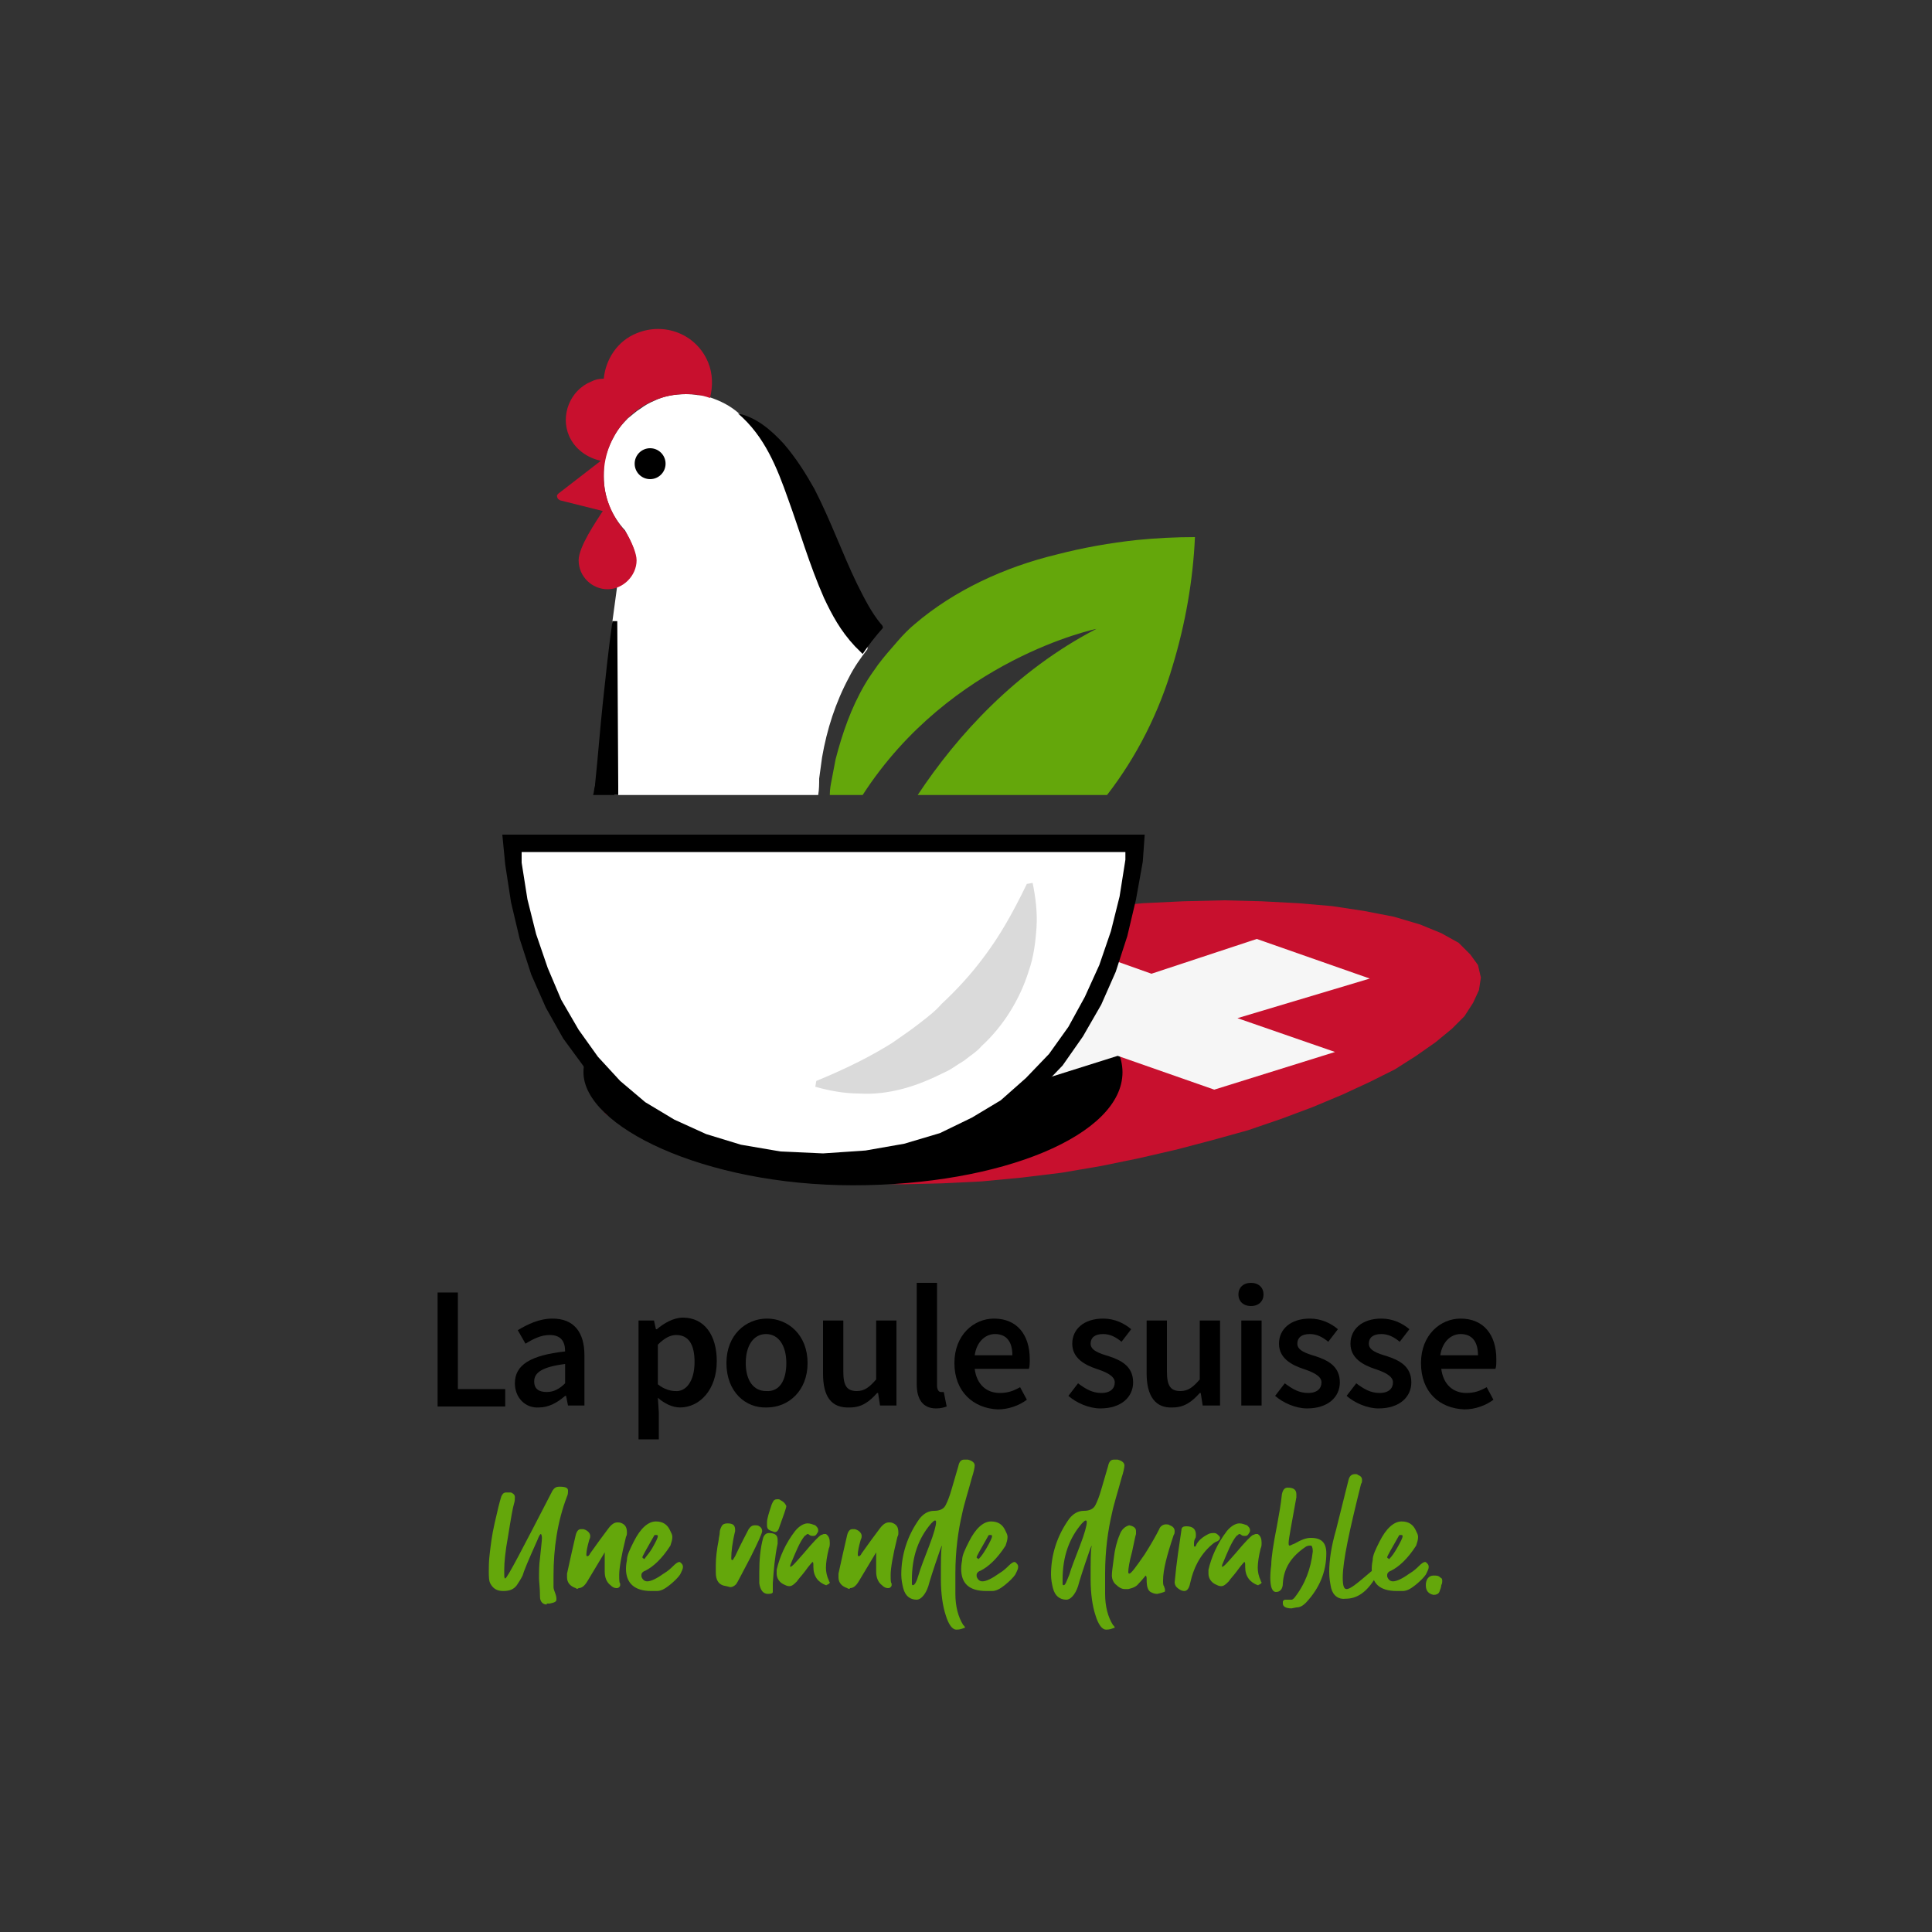 <?xml version="1.0" encoding="UTF-8"?>
<svg xmlns="http://www.w3.org/2000/svg" id="a" viewBox="0 0 200 200">
  <rect x="0" y="0" width="200" height="200" fill="#333333" stroke="none"/>
  <g id="Logos">
    <g id="DE">
      <path d="M85,89.1c.2,2.1,.5,4.4,1,6.8,9.2,.9,17.6-1.6,24.3-6.8h-25.3Z" fill="#7bba4a"></path>
      <path d="M84.8,80.6l.3-2.2c.5-2.9,1.4-5.7,2.8-8.3,.5-1,1.2-2,1.9-2.9v-1.5c-4.9-5.5-6.3-19.5-13.3-22.9h0c-.9-.8-1.9-1.3-3.1-1.7-.3-.1-.7-.2-1-.2h-.2c-.4-.1-.8-.1-1.2-.1-1.2,0-2.3,.2-3.3,.7-.5,.2-1,.5-1.4,.8-.5,.3-.9,.7-1.3,1-.6,.6-1.1,1.2-1.5,2-.4,.7-.7,1.5-.9,2.3-.1,.5-.1,1.1-.1,1.7,0,2.2,.8,4.1,2.2,5.6h0c.6,1.1,1.1,2.2,1.1,2.9,0,1.3-.8,2.3-1.9,2.8l-.5,3.7,.2,17.1h0v.9h21.1c.1-.6,.1-1.2,.1-1.7Z" fill="#fff"></path>
      <g>
        <g>
          <path d="M62.5,49.3c0-4.7,3.8-8.5,8.5-8.5,.9,0,1.7,.1,2.5,.4,.3-1.2,.3-2.5-.2-3.7-1.2-2.9-4.5-4.2-7.4-3-2,.8-3.2,2.7-3.4,4.7-.5,0-.9,.1-1.3,.3-2.2,.9-3.2,3.5-2.3,5.6,.6,1.4,1.9,2.3,3.3,2.6l-4.4,3.4c-.1,.1-.2,.2-.1,.4,0,.1,.1,.2,.3,.3l4.4,1.1c-.7,1.1-2.5,3.7-2.5,5.1,0,1.7,1.4,3,3,3s3-1.4,3-3c0-.7-.5-1.9-1.1-2.9-1.5-1.7-2.3-3.7-2.3-5.8Z" fill="#c8102e"></path>
          <circle cx="67.3" cy="48" r="1.6"></circle>
        </g>
        <path d="M87.8,111.9c3.4-1.4,5.7-2.6,7.8-3.9,1-.7,1.9-1.3,2.8-2s1.7-1.3,2.4-2.1c1.5-1.4,3-3,4.4-4.9,1.5-2,2.8-4.2,4.4-7.5l.6-.1c.3,1.5,.5,3,.4,4.6-.1,1.5-.3,3.1-.8,4.5-.9,2.9-2.6,5.7-4.9,7.8-.5,.6-1.2,1-1.8,1.5-.7,.4-1.3,.9-2,1.2-1.4,.7-2.8,1.3-4.3,1.7-1.5,.4-3,.6-4.6,.5-1.5,0-3.1-.3-4.5-.7l.1-.6Z" fill="#cec8c4"></path>
        <g>
          <g>
            <path d="M104.4,71.7c-3.6,.8-7.6,.4-11.1-1.3-.9-.4-1.7-.9-2.4-1.5-.5,.7-1,1.4-1.4,2.1-1.4,2.4-2.3,5-3,7.7l-.4,2.1-.3,2.1c-.2,1.4-.2,2.8-.3,4.3,0,1.4,.1,2.9,.1,4.3,.1,1.4,.2,2.8,.4,4.3,1.4,0,2.8-.1,4.1-.2,1.4-.2,2.7-.3,4.1-.5l2-.5c.7-.2,1.3-.3,1.9-.5l1.9-.7,.9-.3c.3-.1,.6-.3,.9-.4,4.9-2.2,9.1-5.6,12.4-9.7s5.7-8.9,7.2-13.9c1.3-4.3,2.1-8.8,2.3-13.3-2,0-4,.1-6,.3-2.8,.3-5.6,.8-8.3,1.5-5.4,1.3-10.6,3.7-14.7,7.2-.6,.5-1.2,1.1-1.8,1.8l1.8,1.5c2.8,1.7,6.2,2.8,9.7,3.6Z" fill="none"></path>
            <path d="M91.2,64.6c-1-1.2-1.7-2.6-2.5-4.2-1.5-3.1-2.7-6.5-4.4-9.8-.9-1.6-1.9-3.2-3.2-4.7-1.3-1.4-2.8-2.7-4.7-3.1,1.4,1.2,2.4,2.6,3.2,4.1,.8,1.5,1.4,3.1,2,4.8,1.2,3.3,2.2,6.8,3.7,10.2,.8,1.7,1.7,3.4,3.2,5l.8,.8c.6-.9,1.3-1.8,2.1-2.7,0-.2-.1-.3-.2-.4Z"></path>
          </g>
          <path d="M123.7,55.6c-2,0-4,.1-6,.3-2.8,.3-5.6,.8-8.3,1.5-5.4,1.3-10.6,3.7-14.7,7.2-.6,.5-1.2,1.1-1.8,1.8-.7,.8-1.4,1.6-2,2.4-.5,.7-1,1.4-1.4,2.1-1.4,2.4-2.3,5-3,7.7l-.4,2.1c-.1,.5-.2,1-.2,1.6h3.4c9.1-14.1,24.2-17.2,24.2-17.2-8.3,4.3-14.4,11-18.5,17.2h19.6c3.1-4,5.4-8.6,6.8-13.4,1.3-4.3,2.1-8.8,2.3-13.3Z" fill="#64a70b"></path>
        </g>
        <path d="M64,82.3v-.9l-.1-17.1h-.5c-.4,2.8-.7,5.7-1,8.5s-.5,5.6-.8,8.4v.1c-.1,.3-.1,.7-.2,1h2.6Z"></path>
        <path d="M87.8,111.9c3.4-1.4,5.7-2.6,7.8-3.9,1-.7,1.9-1.3,2.8-2s1.7-1.3,2.4-2.1c1.5-1.4,3-3,4.4-4.9,1.5-2,2.8-4.2,4.4-7.5l.6-.1c.3,1.5,.5,3,.4,4.6-.1,1.5-.3,3.1-.8,4.5-.9,2.9-2.6,5.7-4.9,7.8-.5,.6-1.2,1-1.8,1.5-.7,.4-1.3,.9-2,1.2-1.4,.7-2.8,1.3-4.3,1.7-1.5,.4-3,.6-4.6,.5-1.5,0-3.1-.3-4.5-.7l.1-.6Z" fill="#cec8c4"></path>
        <g>
          <polygon points="122.5 93.3 118.3 93.5 114 93.9 109.7 94.3 105.3 94.9 100.9 95.5 96.7 96.3 92.5 97.1 88.4 98 84.4 99 80.7 100.1 77.1 101.2 73.9 102.3 70.9 103.5 68.3 104.8 66 106 64.1 107.3 62.6 108.7 61.5 110 61 111.3 61 112.7 61.6 114 62.7 115.3 64.5 116.6 67 117.9 70.1 119.1 73.7 120.2 77.4 121.1 81.3 121.8 85.2 122.3 89.3 122.5 93.4 122.6 97.5 122.5 101.6 122.3 105.8 121.9 109.9 121.4 114 120.7 117.9 119.9 121.8 119 125.6 118 129.2 117 132.7 115.8 135.9 114.6 139 113.3 141.8 112 144.4 110.7 146.6 109.3 148.6 107.9 150.3 106.5 151.6 105.2 152.5 103.8 153.1 102.5 153.3 101.2 153 99.9 152.2 98.8 151 97.6 149.2 96.6 147 95.7 144.3 94.9 141.2 94.3 137.9 93.8 134.4 93.5 130.6 93.3 126.7 93.2 122.5 93.3" fill="#c8102e"></polygon>
          <path d="M116.2,111c0,6.5-12.5,11.7-27.9,11.7s-27.9-6.1-27.9-11.7c0-6.5,12.5-11.7,27.9-11.7s27.9,5.2,27.9,11.7"></path>
          <polygon points="138.2 108.9 128.1 105.4 141.8 101.3 130.1 97.2 119.2 100.8 108.5 97 92.8 101.6 103.5 105.4 91 109.2 102.7 113.4 115.7 109.3 125.7 112.8 138.2 108.9" fill="#f6f6f6"></polygon>
        </g>
        <g>
          <polygon points="118.5 86.4 52 86.4 52.3 89.5 52.9 93.4 53.8 97.2 55 100.9 56.5 104.3 58.3 107.5 60.5 110.5 63 113.2 65.8 115.5 68.9 117.5 72.4 119.1 76.3 120.3 80.6 121 85.2 121.2 89.8 120.9 94.1 120.2 98 119 101.5 117.3 104.6 115.3 107.5 112.9 110 110.3 112.1 107.3 114 104 115.5 100.6 116.7 96.9 117.6 93.1 118.3 89.2 118.5 86.4"></polygon>
          <polyline points="116.5 88.2 116.5 89 115.9 92.8 115 96.4 113.8 99.9 112.3 103.2 110.6 106.3 108.6 109.1 106.2 111.6 103.6 113.9 100.6 115.7 97.3 117.3 93.6 118.4 89.6 119.1 85.2 119.4 80.8 119.2 76.7 118.5 73.1 117.4 69.8 115.9 66.8 114.1 64.2 111.9 61.9 109.4 59.9 106.6 58.1 103.5 56.7 100.2 55.5 96.7 54.6 93.1 54 89.3 54 88.2 116.5 88.2" fill="#fff"></polyline>
        </g>
        <path d="M84.5,111.9c3.4-1.4,5.7-2.6,7.8-3.9,1-.7,1.9-1.3,2.8-2s1.7-1.3,2.4-2.1c1.5-1.4,3-3,4.4-4.9,1.5-2,2.8-4.2,4.4-7.5l.6-.1c.3,1.5,.5,3,.4,4.6-.1,1.5-.3,3.1-.8,4.5-.9,2.9-2.6,5.7-4.9,7.8-.5,.6-1.2,1-1.8,1.5-.7,.4-1.3,.9-2,1.2-1.4,.7-2.8,1.3-4.3,1.7-1.5,.4-3,.6-4.6,.5-1.5,0-3.1-.3-4.5-.7l.1-.6Z" fill="#dadada"></path>
      </g>
      <g>
        <path d="M56.6,166.1c-.4,0-.7-.3-.7-.8,0-.9-.1-1.6-.1-1.9,0-.7,0-1.4,.1-2.1,.1-1,.2-1.8,.2-2.1s-.1-.4-.1-.4c-.1,0-.2,.2-.4,.7-.9,2-1.4,3.2-1.5,3.6-.2,.4-.4,.7-.6,1-.3,.4-.7,.6-1.4,.6-.6,0-1-.2-1.3-.7-.2-.3-.2-.8-.2-1.4,0-.4,0-1,.1-1.8s.2-1.8,.5-3.1,.5-2.2,.7-2.8c.1-.2,.2-.4,.5-.4h.5c.2,.1,.4,.2,.4,.5,0,.2,0,.4-.1,.7s-.3,1.4-.6,3.3c-.3,1.6-.4,2.8-.4,3.4v.5c0,.3,0,.5,.1,.5,.2,0,1.8-3.1,4.9-9.1,.2-.3,.4-.4,.7-.4,.6,0,.9,.1,.9,.4,0,.2,0,.4-.1,.6-1,2.6-1.4,5.4-1.4,8.2v1.2c0,.2,.1,.4,.2,.7s.1,.4,.1,.6-.2,.3-.7,.4h-.3v.1Z" fill="#64a70b"></path>
        <path d="M59.6,164.4c-.6-.2-.9-.6-.9-1.1v-.4c.3-1.4,.6-2.7,.9-4,.1-.4,.3-.6,.5-.6h.3c.4,.1,.7,.4,.7,.7,0,.1,0,.2-.1,.4-.2,.7-.3,1.2-.3,1.5,0,.1,0,.2,.1,.2s.2-.1,.3-.3c.7-1,1.3-1.8,1.9-2.6,.3-.4,.6-.6,.9-.6,.2,0,.3,0,.5,.1,.4,.2,.5,.5,.5,1,0,.1,0,.2-.1,.4-.5,2-.7,3.3-.7,3.9,0,.5,0,.9,.1,.9v.2q0,.1-.1,.2c-.1,.1-.2,.1-.3,.1-.2,0-.4-.1-.6-.3-.4-.3-.6-.8-.6-1.4v-2l-1.8,3c-.3,.5-.6,.7-.9,.7-.1,.1-.2,.1-.3,0Z" fill="#64a70b"></path>
        <path d="M64.8,162.4c0-.1,0-.4,.1-.9,0-.5,.3-1.1,.7-1.9,.7-1.4,1.5-2.1,2.3-2.1,.7,0,1.2,.3,1.5,1,.1,.2,.2,.4,.2,.6,0,.3-.1,.6-.2,.9-.9,1.4-1.8,2.2-2.6,2.6-.3,.1-.4,.3-.4,.4v.2c.1,.3,.3,.5,.6,.5,.4,0,1-.3,1.7-.8,.5-.3,.8-.6,1-.8,.3-.3,.5-.4,.6-.4s.1,0,.2,.1,.2,.2,.2,.4-.1,.4-.3,.8c-.2,.3-.6,.7-1.1,1.1-.5,.4-.9,.6-1.3,.6h-.6c-1.7,0-2.6-.8-2.6-2.3Zm2.7-2.1c.4-.7,.6-1.1,.6-1.3q0-.1-.2-.1t-.2,.1c-.8,1.4-1.2,2.1-1.2,2.2s.1,.1,.2,.2c.2-.3,.5-.6,.8-1.1Z" fill="#64a70b"></path>
        <path d="M75.2,164.2c-.8-.1-1.1-.6-1.1-1.4v-.8c0-.7,.1-1.6,.3-2.6,0-.2,.1-.5,.1-.7,0-.3,.1-.5,.2-.7s.3-.3,.6-.3c.6,0,.8,.2,.8,.7v.1c-.3,1.2-.4,2.2-.4,2.8q0,.2,.1,.2c.1,0,.1-.1,.3-.4,.6-1.3,1.1-2.2,1.4-2.8,.2-.3,.4-.4,.6-.4s.4,0,.5,.1c.2,.1,.3,.3,.3,.5s-.4,1.1-1.2,2.7c-.9,1.7-1.4,2.7-1.5,2.8-.2,.2-.4,.3-.6,.3l-.4-.1Z" fill="#64a70b"></path>
        <path d="M79.5,165c-.5,0-.8-.4-.9-1.1v-1.1c0-1.3,.1-2.5,.4-3.6,.1-.3,.3-.5,.6-.5,.6,0,.9,.2,.9,.7v.4c-.3,1.4-.4,2.7-.5,4.1v.9c0,.1-.1,.2-.5,.2h0Zm.4-6.5c-.3-.1-.5-.2-.5-.6v-.3c0-.4,.2-1,.5-1.9l.1-.2c.1-.2,.2-.3,.5-.3,.1,0,.2,0,.3,.1,.4,.2,.5,.4,.6,.6,0,.2-.3,1-.8,2.4-.1,.2-.2,.3-.4,.3l-.3-.1Z" fill="#64a70b"></path>
        <path d="M85.5,164.1c-.8-.3-1.3-.9-1.3-1.9,0-.4,0-.5-.1-.5,0,0-.3,.3-.8,1-.3,.4-.6,.7-.8,1-.3,.3-.5,.5-.8,.5-.2,0-.4-.1-.6-.2-.4-.2-.7-.6-.7-1.1v-.4c.3-1.3,.9-2.7,1.9-4,.4-.5,.9-.8,1.3-.8,.3,0,.5,.1,.8,.2,.2,.2,.3,.3,.3,.5,0,.1,0,.2-.1,.3-.1,.2-.2,.3-.4,.3-.1,0-.3,0-.4-.1s-.2-.1-.2-.1c-.1,0-.1,.1-.3,.2-.5,.6-.9,1.6-1.4,2.8-.1,.2-.1,.3-.1,.3v.1c.2,0,.6-.5,1.4-1.4,1-1.2,1.6-1.8,1.8-1.9,.1,0,.2-.1,.3-.1h.2c.3,.2,.4,.5,.4,.9,0,.2,0,.4-.1,.6-.2,.8-.3,1.5-.3,2,0,.4,.1,.9,.3,1.3,0,.1,.1,.2,.1,.2,0,.1-.1,.2-.4,.3,.2,.1,.1,.1,0,0Z" fill="#64a70b"></path>
        <path d="M87.7,164.4c-.6-.2-.9-.6-.9-1.1v-.4c.3-1.4,.6-2.7,.9-4,.1-.4,.3-.6,.5-.6h.3c.4,.1,.7,.4,.7,.7,0,.1,0,.2-.1,.4-.2,.7-.3,1.2-.3,1.5,0,.1,0,.2,.1,.2s.2-.1,.3-.3c.7-1,1.3-1.8,1.9-2.6,.3-.4,.6-.6,.9-.6,.2,0,.3,0,.5,.1,.4,.2,.5,.5,.5,1,0,.1,0,.2-.1,.4-.5,2-.7,3.3-.7,3.9,0,.5,0,.9,.1,.9v.2q0,.1-.1,.2c-.1,.1-.2,.1-.3,.1-.2,0-.4-.1-.6-.3-.4-.3-.6-.8-.6-1.4v-2l-1.8,3c-.3,.5-.6,.7-.9,.7,0,.1-.2,.1-.3,0Z" fill="#64a70b"></path>
        <path d="M99,168.7c-.4,0-.8-.5-1.1-1.5-.3-.9-.5-2.2-.5-3.7,0-1.9,0-3,.1-3.4v-.1s-.1,.2-.2,.5c-.7,2-1.1,3.3-1.2,3.7-.3,.9-.8,1.4-1.2,1.4-.7,0-1.2-.4-1.4-1.2-.1-.4-.2-.9-.2-1.4,0-2,.6-4,1.9-5.8,.4-.5,.9-.8,1.5-.8s1-.2,1.2-.6c.2-.4,.4-.9,.6-1.6l.7-2.4c.1-.5,.3-.7,.6-.7h.4c.4,.1,.7,.3,.7,.6,0,.2-.1,.7-.3,1.3-.4,1.5-.8,2.7-1,3.7-.4,1.7-.7,3.8-.7,6.2v2.1c0,1.3,.3,2.4,.8,3.2,.1,.1,.2,.2,.2,.3-.3,.1-.5,.2-.9,.2h0Zm-3.9-5.7c.2-.7,.6-1.7,1.1-3s.7-2.1,.7-2.4c0-.1,0-.2-.1-.2s-.2,.1-.4,.3c-1.3,1.5-2,3.4-2,5.8v.4c0,.1,0,.2,.1,.2,.2,0,.4-.4,.6-1.1Z" fill="#64a70b"></path>
        <path d="M99.5,162.4c0-.1,0-.4,.1-.9,0-.5,.3-1.1,.7-1.9,.7-1.4,1.5-2.1,2.3-2.1,.7,0,1.2,.3,1.5,1,.1,.2,.2,.4,.2,.6,0,.3-.1,.6-.2,.9-.9,1.4-1.8,2.2-2.6,2.6-.3,.1-.4,.3-.4,.4v.2c.1,.3,.3,.5,.6,.5,.4,0,1-.3,1.7-.8,.5-.3,.8-.6,1-.8,.3-.3,.5-.4,.6-.4s.1,0,.2,.1,.2,.2,.2,.4-.1,.4-.3,.8c-.2,.3-.6,.7-1.1,1.1-.5,.4-.9,.6-1.3,.6h-.6c-1.8,0-2.6-.8-2.6-2.3Zm2.6-2.1c.4-.7,.6-1.1,.6-1.3q0-.1-.2-.1t-.2,.1c-.8,1.4-1.2,2.1-1.2,2.2s.1,.1,.2,.2c.3-.3,.5-.6,.8-1.1Z" fill="#64a70b"></path>
        <path d="M114.5,168.7c-.4,0-.8-.5-1.1-1.5-.3-.9-.5-2.2-.5-3.7,0-1.9,0-3,.1-3.4v-.1s-.1,.2-.2,.5c-.7,2-1.1,3.3-1.2,3.7-.3,.9-.8,1.4-1.2,1.4-.7,0-1.2-.4-1.4-1.2-.1-.4-.2-.9-.2-1.4,0-2,.6-4,1.9-5.8,.4-.5,.9-.8,1.5-.8s1-.2,1.2-.6c.2-.4,.4-.9,.6-1.6l.7-2.4c.1-.5,.3-.7,.6-.7h.4c.4,.1,.7,.3,.7,.6,0,.2-.1,.7-.3,1.3-.4,1.5-.8,2.7-1,3.7-.4,1.7-.7,3.8-.7,6.2v2.1c0,1.3,.3,2.4,.8,3.2,.1,.1,.2,.2,.2,.3-.3,.1-.5,.2-.9,.2h0Zm-3.8-5.7c.2-.7,.6-1.7,1.1-3s.7-2.1,.7-2.4c0-.1,0-.2-.1-.2s-.2,.1-.4,.3c-1.3,1.5-2,3.4-2,5.8v.4c0,.1,0,.2,.1,.2,.2,0,.3-.4,.6-1.1Z" fill="#64a70b"></path>
        <path d="M119.8,165c-.3,0-.5-.1-.7-.2-.3-.2-.4-.6-.4-1.3,0-.2,0-.3-.1-.4-.4,.5-.6,.7-.7,.8-.3,.4-.7,.5-1.1,.6h-.4c-.2,0-.5-.1-.8-.4-.3-.2-.5-.6-.5-1s.1-1,.2-1.8c.1-.9,.3-1.7,.6-2.4,.2-.6,.6-.9,1-1,.5,.1,.7,.3,.7,.6v.3c-.1,.3-.2,.9-.4,1.8-.3,1.1-.4,1.8-.4,2.1,0,.1,0,.2,.1,.2,.2,0,.7-.7,1.6-2,.7-1.1,1.2-2,1.5-2.6,.1-.3,.4-.5,.7-.5,.1,0,.3,0,.4,.1,.3,.1,.5,.3,.5,.6,0,.1,0,.3-.1,.4-.7,2.1-1.1,3.6-1.1,4.7,0,.3,0,.5,.1,.6,0,.1,.1,.2,.1,.4v.1c0,.1-.1,.1-.4,.2l-.4,.1h0Z" fill="#64a70b"></path>
        <path d="M121.8,164.3c-.1-.1-.2-.3-.2-.5,.2-2.2,.5-4,.7-5.4,0-.3,.2-.4,.5-.4,.7,0,1,.3,1,.9,0,.1,0,.3-.1,.4-.1,.2-.1,.4-.1,.6s0,.2,.1,.2c0,0,.1,0,.1-.1,.2-.5,.7-.9,1.3-1.2,.2-.1,.4-.1,.6-.1s.3,.1,.5,.3c.1,.1,.1,.2,.1,.2,0,.1-.1,.3-.4,.4-.1,0-.1,.1-.2,.1-1.3,1-2.1,2.4-2.5,4.2-.1,.5-.3,.8-.6,.8s-.6-.2-.8-.4Z" fill="#64a70b"></path>
        <path d="M130.2,164.1c-.8-.3-1.3-.9-1.3-1.9,0-.4,0-.5-.1-.5,0,0-.3,.3-.8,1-.3,.4-.6,.7-.8,1-.3,.3-.5,.5-.8,.5-.2,0-.4-.1-.6-.2-.4-.2-.7-.6-.7-1.1v-.4c.3-1.3,.9-2.7,1.9-4,.4-.5,.9-.8,1.3-.8,.3,0,.5,.1,.8,.2,.2,.2,.3,.3,.3,.5,0,.1,0,.2-.1,.3-.1,.2-.2,.3-.4,.3-.1,0-.3,0-.4-.1-.1-.1-.2-.1-.2-.1-.1,0-.1,.1-.3,.2-.5,.6-.9,1.6-1.4,2.8-.1,.2-.1,.3-.1,.3v.1c.2,0,.6-.5,1.4-1.4,1-1.2,1.6-1.8,1.8-1.9,.1,0,.2-.1,.3-.1h.2c.3,.2,.4,.5,.4,.9,0,.2,0,.4-.1,.6-.2,.8-.3,1.5-.3,2,0,.4,.1,.9,.3,1.3,0,.1,.1,.2,.1,.2,0,.1-.1,.2-.4,.3,.2,.1,.1,.1,0,0Z" fill="#64a70b"></path>
        <path d="M133.7,166.5c-.6,0-.9-.2-.9-.5v-.2q0-.1,.2-.2h.7c.1,0,.2-.1,.3-.2,1.1-1.4,1.7-3,1.9-4.8,0-.4-.1-.6-.2-.6-.2,0-.3,0-.5,.1-1.5,1-2.3,2.2-2.4,3.8,0,.6-.3,.9-.7,.9s-.6-.5-.6-1.5c0-.1,0-.6,.1-1.3,0-.7,.2-2.1,.6-4.1,.2-1.1,.4-2.2,.5-3.2,.1-.5,.3-.7,.6-.7,.6,0,.9,.2,.9,.7v.3c-.5,2.8-.8,4.3-.8,4.7,0,.2,0,.3,.1,.3s.2-.1,.5-.2c.7-.4,1.2-.6,1.7-.6,1.1,0,1.6,.5,1.6,1.6,0,1.9-.7,3.6-2.1,5.1-.3,.3-.6,.5-1,.5l-.5,.1h0Z" fill="#64a70b"></path>
        <path d="M137.8,164.4c-.1-.5-.2-1-.2-1.7,0-1.1,.2-2.6,.7-4.3l1.3-5.2c.1-.4,.3-.6,.7-.6,.1,0,.2,0,.3,.1,.3,.1,.4,.3,.4,.5,0,.1,0,.3-.1,.4-1.2,4.8-1.9,8-1.9,9.7,0,.8,.1,1.2,.4,1.2,.4,0,1.1-.6,2.4-1.7h0c.1-.1,.2-.2,.4-.2q.1,0,.2,.1t.1,.2c0,.1,0,.2-.1,.4-.9,1.5-1.9,2.2-3.1,2.2-.7,.1-1.3-.3-1.5-1.1Z" fill="#64a70b"></path>
        <path d="M142,162.4c0-.1,0-.4,.1-.9,0-.5,.3-1.1,.7-1.9,.7-1.4,1.5-2.1,2.3-2.1,.7,0,1.2,.3,1.5,1,.1,.2,.2,.4,.2,.6,0,.3-.1,.6-.2,.9-.9,1.4-1.8,2.2-2.6,2.6-.3,.1-.4,.3-.4,.4v.2c.1,.3,.3,.5,.6,.5,.4,0,1-.3,1.7-.8,.5-.3,.8-.6,1-.8,.3-.3,.5-.4,.6-.4s.1,0,.2,.1c.1,.1,.2,.2,.2,.4s-.1,.4-.3,.8c-.2,.3-.6,.7-1.1,1.1-.5,.4-.9,.6-1.3,.6h-.6c-1.8,0-2.6-.8-2.6-2.3Zm2.6-2.1c.4-.7,.6-1.1,.6-1.3q0-.1-.2-.1t-.2,.1c-.8,1.4-1.2,2.1-1.2,2.2s.1,.1,.2,.2c.3-.3,.5-.6,.8-1.1Z" fill="#64a70b"></path>
        <path d="M147.6,164.1c0-.6,.3-1,.8-1,.3,0,.5,0,.7,.2,.2,.1,.2,.2,.2,.4,0,.1,0,.2-.1,.4,0,.2-.1,.4-.2,.7-.1,.2-.3,.3-.6,.3-.5-.1-.8-.4-.8-1Z" fill="#64a70b"></path>
      </g>
      <g>
        <path d="M45.3,133.8h2.1v10h4.9v1.8h-7v-11.8Z"></path>
        <path d="M53.3,143.2c0-1.9,1.6-2.9,5.2-3.3,0-1-.4-1.7-1.6-1.7-.9,0-1.7,.4-2.5,.9l-.8-1.4c1-.6,2.2-1.2,3.6-1.2,2.2,0,3.3,1.4,3.3,3.8v5.2h-1.7l-.2-1h-.1c-.8,.7-1.7,1.2-2.7,1.2-1.4,.1-2.5-1-2.5-2.5Zm5.2,0v-2c-2.4,.3-3.2,.9-3.2,1.8,0,.8,.5,1.1,1.3,1.1,.7,0,1.3-.3,1.9-.9Z"></path>
        <path d="M66,136.7h1.7l.2,.9h.1c.7-.6,1.7-1.2,2.7-1.2,2.2,0,3.5,1.8,3.5,4.5,0,3-1.8,4.8-3.8,4.8-.8,0-1.6-.4-2.3-1l.1,1.5v2.8h-2.1v-12.3h-.1Zm5.9,4.3c0-1.8-.6-2.8-1.9-2.8-.6,0-1.2,.3-1.9,1v4.1c.6,.5,1.3,.7,1.8,.7,1.1,.1,2-1,2-3Z"></path>
        <path d="M75.2,141.1c0-2.9,2-4.6,4.2-4.6s4.2,1.7,4.2,4.6-2,4.6-4.2,4.6c-2.2,.1-4.2-1.6-4.2-4.6Zm6.2,0c0-1.8-.8-3-2.1-3s-2.1,1.2-2.1,3,.8,2.9,2.1,2.9c1.4,.1,2.1-1.1,2.1-2.9Z"></path>
        <path d="M85.2,142.2v-5.5h2.1v5.3c0,1.5,.4,2,1.4,2,.8,0,1.3-.4,2-1.2v-6.1h2.1v8.8h-1.7l-.2-1.3h-.1c-.8,.9-1.6,1.5-2.8,1.5-2,.1-2.8-1.2-2.8-3.5Z"></path>
        <path d="M94.9,143.3v-10.5h2.1v10.6c0,.5,.2,.7,.4,.7h.3l.3,1.5c-.3,.1-.6,.2-1.1,.2-1.4,0-2-1-2-2.5Z"></path>
        <path d="M98.8,141.1c0-2.9,2-4.6,4.1-4.6,2.4,0,3.7,1.7,3.7,4.2,0,.4,0,.8-.1,1h-5.6c.2,1.6,1.2,2.5,2.6,2.5,.8,0,1.4-.2,2.1-.6l.7,1.3c-.8,.6-1.9,1-3,1-2.5-.1-4.5-1.8-4.5-4.8Zm6-.8c0-1.4-.6-2.2-1.8-2.2-1,0-1.9,.8-2.1,2.2h3.9Z"></path>
        <path d="M110.6,144.5l1-1.3c.8,.6,1.5,1,2.4,1,1,0,1.4-.5,1.4-1.1,0-.7-1-1.1-1.9-1.4-1.2-.4-2.5-1.1-2.5-2.6s1.2-2.6,3.2-2.6c1.2,0,2.2,.5,2.9,1.1l-1,1.3c-.6-.5-1.2-.8-1.9-.8-.9,0-1.3,.4-1.3,1,0,.7,.9,1,1.9,1.3,1.2,.4,2.5,1,2.5,2.7,0,1.5-1.2,2.7-3.4,2.7-1.2,0-2.5-.6-3.3-1.3Z"></path>
        <path d="M118.7,142.2v-5.5h2.1v5.3c0,1.5,.4,2,1.4,2,.8,0,1.3-.4,2-1.2v-6.1h2.1v8.8h-1.8l-.2-1.3h-.1c-.8,.9-1.6,1.5-2.8,1.5-1.8,.1-2.7-1.2-2.7-3.5Z"></path>
        <path d="M128.2,134c0-.7,.5-1.2,1.3-1.2s1.3,.5,1.3,1.2-.5,1.2-1.3,1.2-1.3-.5-1.3-1.2Zm.3,2.7h2.1v8.8h-2.1v-8.8Z"></path>
        <path d="M132,144.5l1-1.3c.8,.6,1.5,1,2.4,1,1,0,1.4-.5,1.4-1.1,0-.7-1-1.1-1.9-1.4-1.2-.4-2.5-1.1-2.5-2.6s1.2-2.6,3.2-2.6c1.2,0,2.2,.5,2.9,1.1l-1,1.3c-.6-.5-1.2-.8-1.9-.8-.9,0-1.3,.4-1.3,1,0,.7,.9,1,1.9,1.3,1.2,.4,2.5,1,2.5,2.7,0,1.5-1.2,2.7-3.4,2.7-1.2,0-2.5-.6-3.3-1.3Z"></path>
        <path d="M139.4,144.5l1-1.3c.8,.6,1.5,1,2.4,1,1,0,1.4-.5,1.4-1.1,0-.7-1-1.1-1.9-1.4-1.2-.4-2.5-1.1-2.5-2.6s1.2-2.6,3.2-2.6c1.2,0,2.2,.5,2.9,1.1l-1,1.3c-.6-.5-1.2-.8-1.9-.8-.9,0-1.3,.4-1.3,1,0,.7,.9,1,1.9,1.3,1.2,.4,2.5,1,2.5,2.7,0,1.5-1.2,2.7-3.4,2.7-1.2,0-2.5-.6-3.3-1.3Z"></path>
        <path d="M147.1,141.1c0-2.9,2-4.6,4.1-4.6,2.4,0,3.7,1.7,3.7,4.2,0,.4,0,.8-.1,1h-5.6c.2,1.6,1.2,2.5,2.6,2.5,.8,0,1.4-.2,2.1-.6l.7,1.3c-.8,.6-1.9,1-3,1-2.6-.1-4.5-1.8-4.5-4.8Zm5.9-.8c0-1.4-.6-2.2-1.8-2.2-1,0-1.9,.8-2.1,2.2h3.9Z"></path>
      </g>
    </g>
  </g>
</svg>
